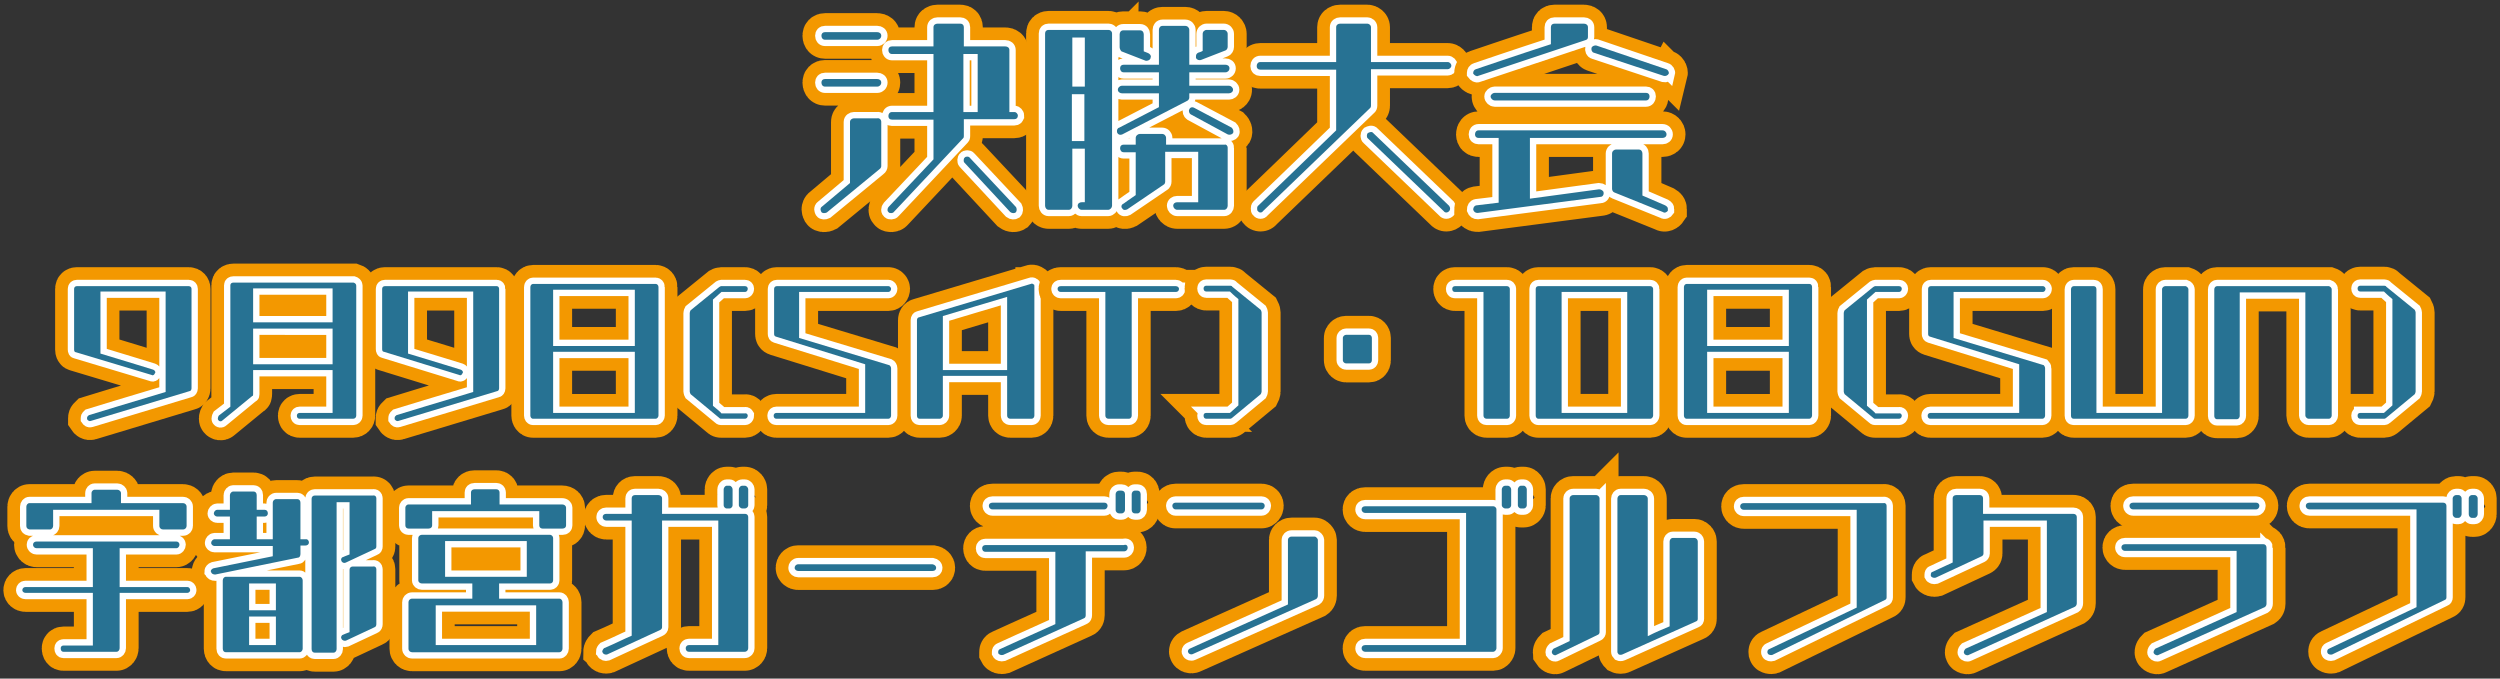 <svg version="1.1" id="レイヤー_1" xmlns="http://www.w3.org/2000/svg" x="0" y="0" viewBox="0 0 560 152" xml:space="preserve"><rect x="0" y="0" width="560" height="152" fill="#333333" stroke="none"/><style>.st0,.st1{fill:none;stroke:#f39800;stroke-width:8.504;stroke-miterlimit:10}.st1{stroke:#fff;stroke-width:2.835}.st2{fill:#277293}</style><path class="st0" d="M197.4 27.3v9.9c0 .2-.1.5-.4.7l-11.8 9.7c-.4.2-1 .2-1.2-.1-.1-.2-.2-.4-.2-.6s.1-.5.3-.6c0 0 3.2-2.7 6.3-5.3V27.3c0-.5.5-.8.9-.8h5.2c.5-.1.9.3.9.8zm0-19.3c0 .5-.4.9-.9.9h-11.7c-.5 0-.8-.4-.8-.9s.3-.8.8-.8h11.7c.5 0 .9.3.9.8zm0 10.5c0 .5-.4.9-.9.9h-11.7c-.5 0-.8-.4-.8-.9s.3-.8.8-.8h11.7c.5 0 .9.3.9.8zm30.6 7.4c0 .5-.3.8-.8.8h-11.3v3.7c0 .1 0 .4-.1.5l-15.6 16.6c-.2.3-.9.3-1.1.1-.2-.2-.3-.3-.3-.6 0-.2.1-.5.2-.6 0 0 5.5-5.8 10.1-10.7v-8.9h-9.3c-.5 0-.8-.3-.8-.8s.3-.9.8-.9h9.3v-13h-9.3c-.5 0-.8-.4-.8-.9s.3-.8.8-.8h9.3V6.1c0-.5.4-.8.9-.8h5.1c.5 0 .8.3.8.8v4.3h9.3c.5 0 .9.3.9.8v13.9h1.2c.3 0 .7.4.7.8zm-.4 20.5c.2.4.2.9-.1 1.2-.3.2-.8.2-1.2-.1L216 36.4c-.2-.2-.2-.9.1-1.1.2-.3.9-.3 1.1 0l10.4 11.1zm-11.8-21.3h3.2v-13h-3.2v13z"/><path class="st1" d="M197.4 27.3v9.9c0 .2-.1.5-.4.7l-11.8 9.7c-.4.2-1 .2-1.2-.1-.1-.2-.2-.4-.2-.6s.1-.5.3-.6c0 0 3.2-2.7 6.3-5.3V27.3c0-.5.5-.8.9-.8h5.2c.5-.1.9.3.9.8zm0-19.3c0 .5-.4.9-.9.9h-11.7c-.5 0-.8-.4-.8-.9s.3-.8.8-.8h11.7c.5 0 .9.3.9.8zm0 10.5c0 .5-.4.9-.9.9h-11.7c-.5 0-.8-.4-.8-.9s.3-.8.8-.8h11.7c.5 0 .9.3.9.8zm30.6 7.4c0 .5-.3.8-.8.8h-11.3v3.7c0 .1 0 .4-.1.5l-15.6 16.6c-.2.3-.9.3-1.1.1-.2-.2-.3-.3-.3-.6 0-.2.1-.5.2-.6 0 0 5.5-5.8 10.1-10.7v-8.9h-9.3c-.5 0-.8-.3-.8-.8s.3-.9.8-.9h9.3v-13h-9.3c-.5 0-.8-.4-.8-.9s.3-.8.8-.8h9.3V6.1c0-.5.4-.8.9-.8h5.1c.5 0 .8.3.8.8v4.3h9.3c.5 0 .9.3.9.8v13.9h1.2c.3 0 .7.4.7.8zm-.4 20.5c.2.4.2.9-.1 1.2-.3.2-.8.2-1.2-.1L216 36.4c-.2-.2-.2-.9.1-1.1.2-.3.9-.3 1.1 0l10.4 11.1zm-11.8-21.3h3.2v-13h-3.2v13z"/><path class="st2" d="M197.4 27.3v9.9c0 .2-.1.5-.4.7l-11.8 9.7c-.4.2-1 .2-1.2-.1-.1-.2-.2-.4-.2-.6s.1-.5.3-.6c0 0 3.2-2.7 6.3-5.3V27.3c0-.5.5-.8.9-.8h5.2c.5-.1.9.3.9.8zm0-19.3c0 .5-.4.9-.9.9h-11.7c-.5 0-.8-.4-.8-.9s.3-.8.8-.8h11.7c.5 0 .9.3.9.8zm0 10.5c0 .5-.4.9-.9.9h-11.7c-.5 0-.8-.4-.8-.9s.3-.8.8-.8h11.7c.5 0 .9.3.9.8zm30.6 7.4c0 .5-.3.8-.8.8h-11.3v3.7c0 .1 0 .4-.1.5l-15.6 16.6c-.2.3-.9.3-1.1.1-.2-.2-.3-.3-.3-.6 0-.2.1-.5.2-.6 0 0 5.5-5.8 10.1-10.7v-8.9h-9.3c-.5 0-.8-.3-.8-.8s.3-.9.8-.9h9.3v-13h-9.3c-.5 0-.8-.4-.8-.9s.3-.8.8-.8h9.3V6.1c0-.5.4-.8.9-.8h5.1c.5 0 .8.3.8.8v4.3h9.3c.5 0 .9.3.9.8v13.9h1.2c.3 0 .7.4.7.8zm-.4 20.5c.2.4.2.9-.1 1.2-.3.2-.8.2-1.2-.1L216 36.4c-.2-.2-.2-.9.1-1.1.2-.3.9-.3 1.1 0l10.4 11.1zm-11.8-21.3h3.2v-13h-3.2v13z"/><path class="st0" d="M249.1 7.5v38.6c0 .4-.4.9-.9.9h-5.9c-.5 0-.9-.5-.9-.9 0-.5.4-.8.9-.8h.7v-12h-2.8v12.8c0 .4-.3.9-.8.9h-4.5c-.5 0-.8-.5-.8-.9V7.5c0-.5.3-.8.8-.8h13.4c.4 0 .8.3.8.8zm-6.1.9h-2.8v11h2.8v-11zm-2.9 23.2h2.8V21.1h-2.8v10.5zm10.2-1.8c-.1-.1-.1-.4-.1-.5 0-.2.1-.6.5-.7 0 0 4.6-2.4 8.9-4.6v-3.1h-8.3c-.4 0-.9-.3-.9-.8s.5-.9.9-.9h8.3v-3h-7.9c-.5 0-.8-.4-.8-.9s.3-.8.8-.8h7.9V6.7c0-.5.3-.9.8-.9h5.1c.5 0 .9.4.9.9v7.8h8.1c.5 0 .9.3.9.8s-.4.9-.9.9h-8.1v3h8.9c.4 0 .9.4.9.9s-.5.8-.9.8h-8.9v1c0 .2-.2.6-.5.7l-14.5 7.5c-.4.2-.9.1-1.1-.3zm.5-19.2V7.7c0-.5.3-.9.8-.9h3.8c.5 0 .8.4.8.9v3.8c.2.1 1 .4 1 .4.4.2.6.5.6.8 0 .1-.1.2-.1.4-.1.3-.6.6-1.1.5l-5.4-2.1c-.2-.2-.4-.6-.4-.9zM275 33.1v13c0 .4-.3.9-.8.9h-10.5c-.5 0-.9-.5-.9-.9 0-.5.4-.8.9-.8h4.7V34H261v6.7c0 .2-.1.6-.4.7l-8.1 5.5c-.4.2-.9.2-1.1-.2-.1-.1-.2-.2-.2-.5 0-.2.2-.5.5-.6 0 0 1.5-1.1 2.7-1.9v-9.6h-2.7c-.5 0-.8-.4-.8-.9s.3-.8.8-.8h2.7v-1.5c0-.5.5-.9.9-.9h5c.5 0 .9.4.9.9v1.5h13.2c.2-.1.6.2.6.7zm1.2-3.3c-.2.3-.7.5-1.2.3l-8.3-4.5c-.3-.2-.5-.7-.3-1.1.2-.5.7-.6 1.2-.3l8.3 4.4c.3.3.5.8.3 1.2zM267.9 13v-.4c0-.3.1-.6.5-.8 0 0 .7-.2 1-.4V7.6c0-.5.4-.9.9-.9h3.8c.5 0 .9.4.9.9v2.9c0 .3-.2.7-.5.8l-5.4 2.1c-.5.2-1 0-1.2-.4z"/><path class="st1" d="M249.1 7.5v38.6c0 .4-.4.9-.9.9h-5.9c-.5 0-.9-.5-.9-.9 0-.5.4-.8.9-.8h.7v-12h-2.8v12.8c0 .4-.3.9-.8.9h-4.5c-.5 0-.8-.5-.8-.9V7.5c0-.5.3-.8.8-.8h13.4c.4 0 .8.3.8.8zm-6.1.9h-2.8v11h2.8v-11zm-2.9 23.2h2.8V21.1h-2.8v10.5zm10.2-1.8c-.1-.1-.1-.4-.1-.5 0-.2.1-.6.5-.7 0 0 4.6-2.4 8.9-4.6v-3.1h-8.3c-.4 0-.9-.3-.9-.8s.5-.9.9-.9h8.3v-3h-7.9c-.5 0-.8-.4-.8-.9s.3-.8.8-.8h7.9V6.7c0-.5.3-.9.8-.9h5.1c.5 0 .9.4.9.9v7.8h8.1c.5 0 .9.3.9.8s-.4.9-.9.9h-8.1v3h8.9c.4 0 .9.4.9.9s-.5.8-.9.8h-8.9v1c0 .2-.2.6-.5.7l-14.5 7.5c-.4.2-.9.1-1.1-.3zm.5-19.2V7.7c0-.5.3-.9.8-.9h3.8c.5 0 .8.4.8.9v3.8c.2.1 1 .4 1 .4.4.2.6.5.6.8 0 .1-.1.2-.1.4-.1.3-.6.6-1.1.5l-5.4-2.1c-.2-.2-.4-.6-.4-.9zM275 33.1v13c0 .4-.3.9-.8.9h-10.5c-.5 0-.9-.5-.9-.9 0-.5.4-.8.9-.8h4.7V34H261v6.7c0 .2-.1.6-.4.7l-8.1 5.5c-.4.2-.9.2-1.1-.2-.1-.1-.2-.2-.2-.5 0-.2.2-.5.5-.6 0 0 1.5-1.1 2.7-1.9v-9.6h-2.7c-.5 0-.8-.4-.8-.9s.3-.8.8-.8h2.7v-1.5c0-.5.5-.9.9-.9h5c.5 0 .9.4.9.9v1.5h13.2c.2-.1.6.2.6.7zm1.2-3.3c-.2.3-.7.5-1.2.3l-8.3-4.5c-.3-.2-.5-.7-.3-1.1.2-.5.7-.6 1.2-.3l8.3 4.4c.3.3.5.8.3 1.2zM267.9 13v-.4c0-.3.1-.6.5-.8 0 0 .7-.2 1-.4V7.6c0-.5.4-.9.9-.9h3.8c.5 0 .9.4.9.9v2.9c0 .3-.2.7-.5.8l-5.4 2.1c-.5.2-1 0-1.2-.4z"/><path class="st2" d="M249.1 7.5v38.6c0 .4-.4.9-.9.9h-5.9c-.5 0-.9-.5-.9-.9 0-.5.4-.8.9-.8h.7v-12h-2.8v12.8c0 .4-.3.9-.8.9h-4.5c-.5 0-.8-.5-.8-.9V7.5c0-.5.3-.8.8-.8h13.4c.4 0 .8.3.8.8zm-6.1.9h-2.8v11h2.8v-11zm-2.9 23.2h2.8V21.1h-2.8v10.5zm10.2-1.8c-.1-.1-.1-.4-.1-.5 0-.2.1-.6.5-.7 0 0 4.6-2.4 8.9-4.6v-3.1h-8.3c-.4 0-.9-.3-.9-.8s.5-.9.9-.9h8.3v-3h-7.9c-.5 0-.8-.4-.8-.9s.3-.8.8-.8h7.9V6.7c0-.5.3-.9.8-.9h5.1c.5 0 .9.4.9.9v7.8h8.1c.5 0 .9.3.9.8s-.4.9-.9.9h-8.1v3h8.9c.4 0 .9.4.9.9s-.5.8-.9.8h-8.9v1c0 .2-.2.6-.5.7l-14.5 7.5c-.4.2-.9.1-1.1-.3zm.5-19.2V7.7c0-.5.3-.9.8-.9h3.8c.5 0 .8.4.8.9v3.8c.2.1 1 .4 1 .4.4.2.6.5.6.8 0 .1-.1.2-.1.4-.1.3-.6.6-1.1.5l-5.4-2.1c-.2-.2-.4-.6-.4-.9zM275 33.1v13c0 .4-.3.9-.8.9h-10.5c-.5 0-.9-.5-.9-.9 0-.5.4-.8.9-.8h4.7V34H261v6.7c0 .2-.1.6-.4.7l-8.1 5.5c-.4.2-.9.2-1.1-.2-.1-.1-.2-.2-.2-.5 0-.2.2-.5.5-.6 0 0 1.5-1.1 2.7-1.9v-9.6h-2.7c-.5 0-.8-.4-.8-.9s.3-.8.8-.8h2.7v-1.5c0-.5.5-.9.9-.9h5c.5 0 .9.4.9.9v1.5h13.2c.2-.1.6.2.6.7zm1.2-3.3c-.2.3-.7.5-1.2.3l-8.3-4.5c-.3-.2-.5-.7-.3-1.1.2-.5.7-.6 1.2-.3l8.3 4.4c.3.3.5.8.3 1.2zM267.9 13v-.4c0-.3.1-.6.5-.8 0 0 .7-.2 1-.4V7.6c0-.5.4-.9.9-.9h3.8c.5 0 .9.4.9.9v2.9c0 .3-.2.7-.5.8l-5.4 2.1c-.5.2-1 0-1.2-.4z"/><path class="st0" d="M325.1 14.7c0 .5-.5.8-.8.8h-17.2v8.2c0 .2-.1.5-.3.6l-23.9 23c-.2.4-.9.4-1.1 0-.2-.1-.2-.3-.2-.6 0-.2 0-.4.2-.6 0 0 10.6-10.2 17.5-16.9V15.6h-17c-.5 0-.8-.3-.8-.8s.3-.9.8-.9h17V6.1c0-.5.4-.8.9-.8h6.1c.3 0 .8.3.8.8v7.8h17.2c.4 0 .8.4.8.8zm-.5 31.4c.3.4.3.9 0 1.2-.4.4-.9.4-1.2 0l-17-16.3c-.3-.2-.3-.9 0-1.2.4-.2.9-.4 1.2 0l17 16.3z"/><path class="st1" d="M325.1 14.7c0 .5-.5.8-.8.8h-17.2v8.2c0 .2-.1.5-.3.6l-23.9 23c-.2.4-.9.4-1.1 0-.2-.1-.2-.3-.2-.6 0-.2 0-.4.2-.6 0 0 10.6-10.2 17.5-16.9V15.6h-17c-.5 0-.8-.3-.8-.8s.3-.9.8-.9h17V6.1c0-.5.4-.8.9-.8h6.1c.3 0 .8.3.8.8v7.8h17.2c.4 0 .8.4.8.8zm-.5 31.4c.3.4.3.9 0 1.2-.4.4-.9.4-1.2 0l-17-16.3c-.3-.2-.3-.9 0-1.2.4-.2.9-.4 1.2 0l17 16.3z"/><path class="st2" d="M325.1 14.7c0 .5-.5.8-.8.8h-17.2v8.2c0 .2-.1.5-.3.6l-23.9 23c-.2.4-.9.4-1.1 0-.2-.1-.2-.3-.2-.6 0-.2 0-.4.2-.6 0 0 10.6-10.2 17.5-16.9V15.6h-17c-.5 0-.8-.3-.8-.8s.3-.9.8-.9h17V6.1c0-.5.4-.8.9-.8h6.1c.3 0 .8.3.8.8v7.8h17.2c.4 0 .8.4.8.8zm-.5 31.4c.3.4.3.9 0 1.2-.4.4-.9.4-1.2 0l-17-16.3c-.3-.2-.3-.9 0-1.2.4-.2.9-.4 1.2 0l17 16.3z"/><path class="st0" d="M330 16.5v-.2c0-.3.2-.7.6-.8 0 0 9.7-3.3 16.8-5.6V6.1c0-.5.3-.8.8-.8h6.6c.5 0 .9.3.9.8v2.2c0 .4-.2.6-.6.7l-24 8c-.3.2-.8-.1-1.1-.5zm0 30.5c0-.5.2-.9.7-1l5-.6V30.9h-4.5c-.5 0-.8-.3-.8-.8s.3-.9.8-.9h41.2c.5 0 .9.4.9.9s-.4.8-.9.8h-29.7v13.6l15.5-2.1c.5 0 1 .4 1 .7.1.5-.2 1-.7 1L331 47.7c-.5 0-.8-.2-1-.7zm4.8-26.2h33.9c.5 0 .8.3.8.8s-.3.9-.8.9h-33.9c-.4 0-.9-.4-.9-.9 0-.4.5-.8.9-.8zm39-4.3c-.2.4-.7.6-1.1.5L357 11.8c-.4-.1-.6-.6-.5-1.1.1-.3.6-.6 1.1-.5l15.6 5.3c.4.1.7.6.6 1zm-.2 30.3v.4c-.2.3-.7.6-1.1.3l-10.9-4.4c-.3-.1-.5-.5-.5-.8v-7.9c0-.5.4-.9.9-.9h5.1c.5 0 .8.4.8.9v9.4L373 46c.5.3.6.5.6.8z"/><path class="st1" d="M330 16.5v-.2c0-.3.2-.7.6-.8 0 0 9.7-3.3 16.8-5.6V6.1c0-.5.3-.8.8-.8h6.6c.5 0 .9.3.9.8v2.2c0 .4-.2.6-.6.7l-24 8c-.3.2-.8-.1-1.1-.5zm0 30.5c0-.5.2-.9.7-1l5-.6V30.9h-4.5c-.5 0-.8-.3-.8-.8s.3-.9.8-.9h41.2c.5 0 .9.4.9.9s-.4.8-.9.8h-29.7v13.6l15.5-2.1c.5 0 1 .4 1 .7.1.5-.2 1-.7 1L331 47.7c-.5 0-.8-.2-1-.7zm4.8-26.2h33.9c.5 0 .8.3.8.8s-.3.9-.8.9h-33.9c-.4 0-.9-.4-.9-.9 0-.4.5-.8.9-.8zm39-4.3c-.2.4-.7.6-1.1.5L357 11.8c-.4-.1-.6-.6-.5-1.1.1-.3.6-.6 1.1-.5l15.6 5.3c.4.1.7.6.6 1zm-.2 30.3v.4c-.2.3-.7.6-1.1.3l-10.9-4.4c-.3-.1-.5-.5-.5-.8v-7.9c0-.5.4-.9.9-.9h5.1c.5 0 .8.4.8.9v9.4L373 46c.5.3.6.5.6.8z"/><path class="st2" d="M330 16.5v-.2c0-.3.2-.7.6-.8 0 0 9.7-3.3 16.8-5.6V6.1c0-.5.3-.8.8-.8h6.6c.5 0 .9.3.9.8v2.2c0 .4-.2.6-.6.7l-24 8c-.3.2-.8-.1-1.1-.5zm0 30.5c0-.5.2-.9.7-1l5-.6V30.9h-4.5c-.5 0-.8-.3-.8-.8s.3-.9.8-.9h41.2c.5 0 .9.4.9.9s-.4.8-.9.8h-29.7v13.6l15.5-2.1c.5 0 1 .4 1 .7.1.5-.2 1-.7 1L331 47.7c-.5 0-.8-.2-1-.7zm4.8-26.2h33.9c.5 0 .8.3.8.8s-.3.9-.8.9h-33.9c-.4 0-.9-.4-.9-.9 0-.4.5-.8.9-.8zm39-4.3c-.2.4-.7.6-1.1.5L357 11.8c-.4-.1-.6-.6-.5-1.1.1-.3.6-.6 1.1-.5l15.6 5.3c.4.1.7.6.6 1zm-.2 30.3v.4c-.2.3-.7.6-1.1.3l-10.9-4.4c-.3-.1-.5-.5-.5-.8v-7.9c0-.5.4-.9.9-.9h5.1c.5 0 .8.4.8.9v9.4L373 46c.5.3.6.5.6.8z"/><path class="st0" d="M42.9 64.7V87c0 .3-.2.6-.4.6l-22.2 6.7c-.3.1-.6-.1-.8-.4v-.3c0-.3.2-.4.4-.6 0 0 11.1-3.4 17.2-5.2V65.3H22.5v13.9c5 1.5 11.8 3.6 11.8 3.6.3.1.5.4.5.6 0 0 0 .1-.1.2-.1.3-.4.6-.7.4l-17-5.1c-.3 0-.4-.3-.4-.6V64.7c0-.4.3-.6.6-.6h25.1c.4 0 .6.3.6.6z"/><path class="st1" d="M42.9 64.7V87c0 .3-.2.6-.4.6l-22.2 6.7c-.3.1-.6-.1-.8-.4v-.3c0-.3.2-.4.4-.6 0 0 11.1-3.4 17.2-5.2V65.3H22.5v13.9c5 1.5 11.8 3.6 11.8 3.6.3.1.5.4.5.6 0 0 0 .1-.1.2-.1.3-.4.6-.7.4l-17-5.1c-.3 0-.4-.3-.4-.6V64.7c0-.4.3-.6.6-.6h25.1c.4 0 .6.3.6.6z"/><path class="st2" d="M42.9 64.7V87c0 .3-.2.6-.4.6l-22.2 6.7c-.3.1-.6-.1-.8-.4v-.3c0-.3.2-.4.4-.6 0 0 11.1-3.4 17.2-5.2V65.3H22.5v13.9c5 1.5 11.8 3.6 11.8 3.6.3.1.5.4.5.6 0 0 0 .1-.1.2-.1.3-.4.6-.7.4l-17-5.1c-.3 0-.4-.3-.4-.6V64.7c0-.4.3-.6.6-.6h25.1c.4 0 .6.3.6.6z"/><path class="st0" d="M79.8 64v29.1c0 .4-.3.7-.7.7h-12c-.4 0-.6-.3-.6-.7s.3-.6.6-.6h7.4v-9.6H56.7v5.4c0 .2 0 .4-.2.4l-6.7 5.5c-.3.3-.7.2-.9-.1-.1-.1-.1-.3-.1-.4 0-.2.1-.4.2-.6 0 0 1.4-1.1 2.6-2V63.9c0-.4.3-.6.7-.6h26.9c.3.1.6.3.6.7zm-5.3.6H56.7v7.6h17.8v-7.6zm-17.8 17h17.8v-8H56.7v8z"/><path class="st1" d="M79.8 64v29.1c0 .4-.3.7-.7.7h-12c-.4 0-.6-.3-.6-.7s.3-.6.6-.6h7.4v-9.6H56.7v5.4c0 .2 0 .4-.2.4l-6.7 5.5c-.3.3-.7.2-.9-.1-.1-.1-.1-.3-.1-.4 0-.2.1-.4.2-.6 0 0 1.4-1.1 2.6-2V63.9c0-.4.3-.6.7-.6h26.9c.3.1.6.3.6.7zm-5.3.6H56.7v7.6h17.8v-7.6zm-17.8 17h17.8v-8H56.7v8z"/><path class="st2" d="M79.8 64v29.1c0 .4-.3.7-.7.7h-12c-.4 0-.6-.3-.6-.7s.3-.6.6-.6h7.4v-9.6H56.7v5.4c0 .2 0 .4-.2.4l-6.7 5.5c-.3.3-.7.2-.9-.1-.1-.1-.1-.3-.1-.4 0-.2.1-.4.2-.6 0 0 1.4-1.1 2.6-2V63.9c0-.4.3-.6.7-.6h26.9c.3.1.6.3.6.7zm-5.3.6H56.7v7.6h17.8v-7.6zm-17.8 17h17.8v-8H56.7v8z"/><path class="st0" d="M111.8 64.7V87c0 .3-.2.6-.4.6l-22.2 6.7c-.3.1-.6-.1-.8-.4v-.3c0-.3.2-.4.4-.6 0 0 11.1-3.4 17.2-5.2V65.3H91.4v13.9c5 1.5 11.8 3.6 11.8 3.6.3.1.5.4.5.6 0 0 0 .1-.1.2-.1.3-.4.6-.7.4L86 78.8c-.3 0-.4-.3-.4-.6V64.7c0-.4.3-.6.6-.6h25.1c.3 0 .5.3.5.6z"/><path class="st1" d="M111.8 64.7V87c0 .3-.2.6-.4.6l-22.2 6.7c-.3.1-.6-.1-.8-.4v-.3c0-.3.2-.4.4-.6 0 0 11.1-3.4 17.2-5.2V65.3H91.4v13.9c5 1.5 11.8 3.6 11.8 3.6.3.1.5.4.5.6 0 0 0 .1-.1.2-.1.3-.4.6-.7.4L86 78.8c-.3 0-.4-.3-.4-.6V64.7c0-.4.3-.6.6-.6h25.1c.3 0 .5.3.5.6z"/><path class="st2" d="M111.8 64.7V87c0 .3-.2.6-.4.6l-22.2 6.7c-.3.1-.6-.1-.8-.4v-.3c0-.3.2-.4.4-.6 0 0 11.1-3.4 17.2-5.2V65.3H91.4v13.9c5 1.5 11.8 3.6 11.8 3.6.3.1.5.4.5.6 0 0 0 .1-.1.2-.1.3-.4.6-.7.4L86 78.8c-.3 0-.4-.3-.4-.6V64.7c0-.4.3-.6.6-.6h25.1c.3 0 .5.3.5.6z"/><path class="st0" d="M147.5 64.3v28.8c0 .3-.3.7-.6.7h-27.5c-.4 0-.6-.4-.6-.7V64.3c0-.4.3-.7.6-.7h27.5c.3 0 .6.3.6.7zm-5.3.6h-18.3v12.6h18.3V64.9zm-18.3 27.6h18.3V78.8h-18.3v13.7z"/><path class="st1" d="M147.5 64.3v28.8c0 .3-.3.7-.6.7h-27.5c-.4 0-.6-.4-.6-.7V64.3c0-.4.3-.7.6-.7h27.5c.3 0 .6.3.6.7zm-5.3.6h-18.3v12.6h18.3V64.9zm-18.3 27.6h18.3V78.8h-18.3v13.7z"/><path class="st2" d="M147.5 64.3v28.8c0 .3-.3.7-.6.7h-27.5c-.4 0-.6-.4-.6-.7V64.3c0-.4.3-.7.6-.7h27.5c.3 0 .6.3.6.7zm-5.3.6h-18.3v12.6h18.3V64.9zm-18.3 27.6h18.3V78.8h-18.3v13.7z"/><path class="st0" d="M167.5 93.1c0 .4-.3.7-.6.7h-5.4c-.2 0-.3-.1-.4-.2l-6.4-5.3c-.1-.2-.2-.4-.2-.6V70.1c0-.2.1-.4.2-.6l6.4-5.2c.2-.1.3-.2.4-.2h5.4c.4 0 .6.3.6.6 0 .4-.3.7-.6.7h-5.3c-.1.1-.9.8-1.9 1.7v23.8c1 .8 1.8 1.5 1.9 1.7h5.3c.3-.1.6.2.6.5z"/><path class="st1" d="M167.5 93.1c0 .4-.3.7-.6.7h-5.4c-.2 0-.3-.1-.4-.2l-6.4-5.3c-.1-.2-.2-.4-.2-.6V70.1c0-.2.1-.4.2-.6l6.4-5.2c.2-.1.3-.2.4-.2h5.4c.4 0 .6.3.6.6 0 .4-.3.7-.6.7h-5.3c-.1.1-.9.8-1.9 1.7v23.8c1 .8 1.8 1.5 1.9 1.7h5.3c.3-.1.6.2.6.5z"/><path class="st2" d="M167.5 93.1c0 .4-.3.7-.6.7h-5.4c-.2 0-.3-.1-.4-.2l-6.4-5.3c-.1-.2-.2-.4-.2-.6V70.1c0-.2.1-.4.2-.6l6.4-5.2c.2-.1.3-.2.4-.2h5.4c.4 0 .6.3.6.6 0 .4-.3.7-.6.7h-5.3c-.1.1-.9.8-1.9 1.7v23.8c1 .8 1.8 1.5 1.9 1.7h5.3c.3-.1.6.2.6.5z"/><path class="st0" d="M199.6 82.5v10.6c0 .4-.3.7-.6.7h-25.1c-.4 0-.6-.3-.6-.7s.3-.6.6-.6h19.9V81.6l-20-6.2c-.3-.1-.4-.3-.4-.6V64.7c0-.4.3-.6.6-.6h25c.4 0 .6.4.6.6 0 .4-.3.7-.6.7h-20v10.3l20.2 6.1c.2.1.4.4.4.7z"/><path class="st1" d="M199.6 82.5v10.6c0 .4-.3.7-.6.7h-25.1c-.4 0-.6-.3-.6-.7s.3-.6.6-.6h19.9V81.6l-20-6.2c-.3-.1-.4-.3-.4-.6V64.7c0-.4.3-.6.6-.6h25c.4 0 .6.4.6.6 0 .4-.3.7-.6.7h-20v10.3l20.2 6.1c.2.1.4.4.4.7z"/><path class="st2" d="M199.6 82.5v10.6c0 .4-.3.7-.6.7h-25.1c-.4 0-.6-.3-.6-.7s.3-.6.6-.6h19.9V81.6l-20-6.2c-.3-.1-.4-.3-.4-.6V64.7c0-.4.3-.6.6-.6h25c.4 0 .6.4.6.6 0 .4-.3.7-.6.7h-20v10.3l20.2 6.1c.2.1.4.4.4.7z"/><path class="st0" d="M231.7 64.1v29c0 .4-.3.7-.6.7h-4.8c-.4 0-.7-.3-.7-.7v-8.9h-14.4v8.9c0 .4-.4.7-.7.7H206c-.4 0-.6-.3-.6-.7V71.7c0-.3.2-.6.4-.6l25.1-7.5c.2-.1.4-.1.6.1.2 0 .2.2.2.4zm-20.5 18.8h14.4V66.5c-5 1.5-9.8 2.9-14.4 4.3v12.1z"/><path class="st1" d="M231.7 64.1v29c0 .4-.3.7-.6.7h-4.8c-.4 0-.7-.3-.7-.7v-8.9h-14.4v8.9c0 .4-.4.7-.7.7H206c-.4 0-.6-.3-.6-.7V71.7c0-.3.2-.6.4-.6l25.1-7.5c.2-.1.4-.1.6.1.2 0 .2.2.2.4zm-20.5 18.8h14.4V66.5c-5 1.5-9.8 2.9-14.4 4.3v12.1z"/><path class="st2" d="M231.7 64.1v29c0 .4-.3.7-.6.7h-4.8c-.4 0-.7-.3-.7-.7v-8.9h-14.4v8.9c0 .4-.4.7-.7.7H206c-.4 0-.6-.3-.6-.7V71.7c0-.3.2-.6.4-.6l25.1-7.5c.2-.1.4-.1.6.1.2 0 .2.2.2.4zm-20.5 18.8h14.4V66.5c-5 1.5-9.8 2.9-14.4 4.3v12.1z"/><path class="st0" d="M264.1 64.7c0 .4-.3.7-.7.7h-9.9v27.7c0 .4-.3.7-.6.7h-4.6c-.4 0-.7-.3-.7-.7V65.4h-10c-.4 0-.7-.3-.7-.7 0-.4.3-.6.7-.6h25.8c.4 0 .7.3.7.6z"/><path class="st1" d="M264.1 64.7c0 .4-.3.7-.7.7h-9.9v27.7c0 .4-.3.7-.6.7h-4.6c-.4 0-.7-.3-.7-.7V65.4h-10c-.4 0-.7-.3-.7-.7 0-.4.3-.6.7-.6h25.8c.4 0 .7.3.7.6z"/><path class="st2" d="M264.1 64.7c0 .4-.3.7-.7.7h-9.9v27.7c0 .4-.3.7-.6.7h-4.6c-.4 0-.7-.3-.7-.7V65.4h-10c-.4 0-.7-.3-.7-.7 0-.4.3-.6.7-.6h25.8c.4 0 .7.3.7.6z"/><g><path class="st0" d="M270.2 92.5h5.3c.1-.1.9-.8 1.9-1.7V67c-1-.8-1.8-1.6-1.9-1.7h-5.3c-.4 0-.6-.3-.6-.7 0-.4.3-.6.6-.6h5.4c.2 0 .4.1.4.2l6.4 5.2c.1.2.2.4.2.6v17.7c0 .2-.1.4-.2.6l-6.4 5.3c-.1.1-.3.2-.4.2h-5.4c-.4 0-.6-.3-.6-.7s.2-.6.6-.6z"/><path class="st1" d="M270.2 92.5h5.3c.1-.1.9-.8 1.9-1.7V67c-1-.8-1.8-1.6-1.9-1.7h-5.3c-.4 0-.6-.3-.6-.7 0-.4.3-.6.6-.6h5.4c.2 0 .4.1.4.2l6.4 5.2c.1.2.2.4.2.6v17.7c0 .2-.1.4-.2.6l-6.4 5.3c-.1.1-.3.2-.4.2h-5.4c-.4 0-.6-.3-.6-.7s.2-.6.6-.6z"/><path class="st2" d="M270.2 92.5h5.3c.1-.1.9-.8 1.9-1.7V67c-1-.8-1.8-1.6-1.9-1.7h-5.3c-.4 0-.6-.3-.6-.7 0-.4.3-.6.6-.6h5.4c.2 0 .4.1.4.2l6.4 5.2c.1.2.2.4.2.6v17.7c0 .2-.1.4-.2.6l-6.4 5.3c-.1.1-.3.2-.4.2h-5.4c-.4 0-.6-.3-.6-.7s.2-.6.6-.6z"/></g><g><path class="st0" d="M307.3 75.7v5c0 .4-.3.7-.6.7h-5.2c-.3 0-.7-.3-.7-.7v-5c0-.4.4-.7.7-.7h5.2c.3 0 .6.3.6.7z"/><path class="st1" d="M307.3 75.7v5c0 .4-.3.7-.6.7h-5.2c-.3 0-.7-.3-.7-.7v-5c0-.4.4-.7.7-.7h5.2c.3 0 .6.3.6.7z"/><path class="st2" d="M307.3 75.7v5c0 .4-.3.7-.6.7h-5.2c-.3 0-.7-.3-.7-.7v-5c0-.4.4-.7.7-.7h5.2c.3 0 .6.3.6.7z"/></g><g><path class="st0" d="M338.2 64.7v28.4c0 .4-.3.7-.6.7H333c-.4 0-.7-.3-.7-.7V65.4h-6.4c-.4 0-.6-.3-.6-.7 0-.4.3-.6.6-.6h11.7c.3 0 .6.3.6.6z"/><path class="st1" d="M338.2 64.7v28.4c0 .4-.3.7-.6.7H333c-.4 0-.7-.3-.7-.7V65.4h-6.4c-.4 0-.6-.3-.6-.7 0-.4.3-.6.6-.6h11.7c.3 0 .6.3.6.6z"/><path class="st2" d="M338.2 64.7v28.4c0 .4-.3.7-.6.7H333c-.4 0-.7-.3-.7-.7V65.4h-6.4c-.4 0-.6-.3-.6-.7 0-.4.3-.6.6-.6h11.7c.3 0 .6.3.6.6z"/></g><g><path class="st0" d="M370.3 64.7v28.4c0 .3-.3.7-.6.7h-25.1c-.4 0-.6-.4-.6-.7V64.7c0-.4.3-.6.6-.6h25.1c.3 0 .6.3.6.6zm-20.5 27.8h14.7V65.4h-14.7v27.1z"/><path class="st1" d="M370.3 64.7v28.4c0 .3-.3.7-.6.7h-25.1c-.4 0-.6-.4-.6-.7V64.7c0-.4.3-.6.6-.6h25.1c.3 0 .6.3.6.6zm-20.5 27.8h14.7V65.4h-14.7v27.1z"/><path class="st2" d="M370.3 64.7v28.4c0 .3-.3.7-.6.7h-25.1c-.4 0-.6-.4-.6-.7V64.7c0-.4.3-.6.6-.6h25.1c.3 0 .6.3.6.6zm-20.5 27.8h14.7V65.4h-14.7v27.1z"/></g><g><path class="st0" d="M405.9 64.3v28.8c0 .3-.3.7-.6.7h-27.5c-.4 0-.6-.4-.6-.7V64.3c0-.4.3-.7.6-.7h27.5c.4 0 .6.3.6.7zm-5.2.6h-18.3v12.6h18.3V64.9zm-18.3 27.6h18.3V78.8h-18.3v13.7z"/><path class="st1" d="M405.9 64.3v28.8c0 .3-.3.7-.6.7h-27.5c-.4 0-.6-.4-.6-.7V64.3c0-.4.3-.7.6-.7h27.5c.4 0 .6.3.6.7zm-5.2.6h-18.3v12.6h18.3V64.9zm-18.3 27.6h18.3V78.8h-18.3v13.7z"/><path class="st2" d="M405.9 64.3v28.8c0 .3-.3.7-.6.7h-27.5c-.4 0-.6-.4-.6-.7V64.3c0-.4.3-.7.6-.7h27.5c.4 0 .6.3.6.7zm-5.2.6h-18.3v12.6h18.3V64.9zm-18.3 27.6h18.3V78.8h-18.3v13.7z"/></g><g><path class="st0" d="M426 93.1c0 .4-.3.7-.6.7H420c-.2 0-.3-.1-.4-.2l-6.4-5.3c-.1-.2-.2-.4-.2-.6V70.1c0-.2.1-.4.2-.6l6.4-5.2c.2-.1.3-.2.4-.2h5.4c.4 0 .6.3.6.6 0 .4-.3.7-.6.7h-5.3c-.1.1-.9.8-1.9 1.7v23.8c1 .8 1.8 1.5 1.9 1.7h5.3c.3-.1.6.2.6.5z"/><path class="st1" d="M426 93.1c0 .4-.3.7-.6.7H420c-.2 0-.3-.1-.4-.2l-6.4-5.3c-.1-.2-.2-.4-.2-.6V70.1c0-.2.1-.4.2-.6l6.4-5.2c.2-.1.3-.2.4-.2h5.4c.4 0 .6.3.6.6 0 .4-.3.7-.6.7h-5.3c-.1.1-.9.8-1.9 1.7v23.8c1 .8 1.8 1.5 1.9 1.7h5.3c.3-.1.6.2.6.5z"/><path class="st2" d="M426 93.1c0 .4-.3.7-.6.7H420c-.2 0-.3-.1-.4-.2l-6.4-5.3c-.1-.2-.2-.4-.2-.6V70.1c0-.2.1-.4.2-.6l6.4-5.2c.2-.1.3-.2.4-.2h5.4c.4 0 .6.3.6.6 0 .4-.3.7-.6.7h-5.3c-.1.1-.9.8-1.9 1.7v23.8c1 .8 1.8 1.5 1.9 1.7h5.3c.3-.1.6.2.6.5z"/></g><g><path class="st0" d="M458.1 82.5v10.6c0 .4-.3.7-.6.7h-25.1c-.4 0-.6-.3-.6-.7s.3-.6.6-.6h19.9V81.6l-20-6.2c-.3-.1-.4-.3-.4-.6V64.7c0-.4.3-.6.6-.6h25.1c.4 0 .6.4.6.6 0 .4-.3.7-.6.7h-20v10.3l20.2 6.1c.1.1.3.4.3.7z"/><path class="st1" d="M458.1 82.5v10.6c0 .4-.3.7-.6.7h-25.1c-.4 0-.6-.3-.6-.7s.3-.6.6-.6h19.9V81.6l-20-6.2c-.3-.1-.4-.3-.4-.6V64.7c0-.4.3-.6.6-.6h25.1c.4 0 .6.4.6.6 0 .4-.3.7-.6.7h-20v10.3l20.2 6.1c.1.1.3.4.3.7z"/><path class="st2" d="M458.1 82.5v10.6c0 .4-.3.7-.6.7h-25.1c-.4 0-.6-.3-.6-.7s.3-.6.6-.6h19.9V81.6l-20-6.2c-.3-.1-.4-.3-.4-.6V64.7c0-.4.3-.6.6-.6h25.1c.4 0 .6.4.6.6 0 .4-.3.7-.6.7h-20v10.3l20.2 6.1c.1.1.3.4.3.7z"/></g><g><path class="st0" d="M490.2 64.8v28.3c0 .4-.3.7-.6.7h-25.1c-.4 0-.6-.3-.6-.7V64.8c0-.4.3-.7.6-.7h4.5c.4 0 .6.3.6.7v27.7h14.7V64.8c0-.4.4-.7.7-.7h4.6c.3.1.6.4.6.7z"/><path class="st1" d="M490.2 64.8v28.3c0 .4-.3.7-.6.7h-25.1c-.4 0-.6-.3-.6-.7V64.8c0-.4.3-.7.6-.7h4.5c.4 0 .6.3.6.7v27.7h14.7V64.8c0-.4.4-.7.7-.7h4.6c.3.1.6.4.6.7z"/><path class="st2" d="M490.2 64.8v28.3c0 .4-.3.7-.6.7h-25.1c-.4 0-.6-.3-.6-.7V64.8c0-.4.3-.7.6-.7h4.5c.4 0 .6.3.6.7v27.7h14.7V64.8c0-.4.4-.7.7-.7h4.6c.3.1.6.4.6.7z"/></g><g><path class="st0" d="M522.3 64.8v28.3c0 .3-.3.7-.6.7h-4.6c-.3 0-.7-.4-.7-.7V65.5h-14.7v27.7c0 .3-.3.7-.6.7h-4.5c-.4 0-.6-.4-.6-.7V64.8c0-.4.3-.7.6-.7h25.1c.3.1.6.4.6.7z"/><path class="st1" d="M522.3 64.8v28.3c0 .3-.3.7-.6.7h-4.6c-.3 0-.7-.4-.7-.7V65.5h-14.7v27.7c0 .3-.3.7-.6.7h-4.5c-.4 0-.6-.4-.6-.7V64.8c0-.4.3-.7.6-.7h25.1c.3.1.6.4.6.7z"/><path class="st2" d="M522.3 64.8v28.3c0 .3-.3.7-.6.7h-4.6c-.3 0-.7-.4-.7-.7V65.5h-14.7v27.7c0 .3-.3.7-.6.7h-4.5c-.4 0-.6-.4-.6-.7V64.8c0-.4.3-.7.6-.7h25.1c.3.1.6.4.6.7z"/></g><g><path class="st0" d="M528.7 92.5h5.3c.1-.1.9-.8 1.9-1.7V67c-1-.8-1.8-1.6-1.9-1.7h-5.3c-.4 0-.6-.3-.6-.7 0-.4.3-.6.6-.6h5.4c.2 0 .4.1.4.2l6.4 5.2c.1.2.2.4.2.6v17.7c0 .2-.1.4-.2.6l-6.4 5.3c-.1.1-.3.2-.4.2h-5.4c-.4 0-.6-.3-.6-.7s.2-.6.6-.6z"/><path class="st1" d="M528.7 92.5h5.3c.1-.1.9-.8 1.9-1.7V67c-1-.8-1.8-1.6-1.9-1.7h-5.3c-.4 0-.6-.3-.6-.7 0-.4.3-.6.6-.6h5.4c.2 0 .4.1.4.2l6.4 5.2c.1.2.2.4.2.6v17.7c0 .2-.1.4-.2.6l-6.4 5.3c-.1.1-.3.2-.4.2h-5.4c-.4 0-.6-.3-.6-.7s.2-.6.6-.6z"/><path class="st2" d="M528.7 92.5h5.3c.1-.1.9-.8 1.9-1.7V67c-1-.8-1.8-1.6-1.9-1.7h-5.3c-.4 0-.6-.3-.6-.7 0-.4.3-.6.6-.6h5.4c.2 0 .4.1.4.2l6.4 5.2c.1.2.2.4.2.6v17.7c0 .2-.1.4-.2.6l-6.4 5.3c-.1.1-.3.2-.4.2h-5.4c-.4 0-.6-.3-.6-.7s.2-.6.6-.6z"/></g><g><path class="st0" d="M42.6 132.2c0 .3-.3.6-.6.6H26.8v12.4c0 .4-.3.8-.7.8H14.2c-.4 0-.6-.3-.6-.8 0-.3.2-.6.6-.6h6.6v-11.8H5.7c-.4 0-.7-.3-.7-.6 0-.4.3-.7.7-.7h15.1v-8.7H8.2c-.4 0-.8-.3-.8-.8 0-.4.3-.7.8-.7h31.3c.4 0 .7.3.7.7 0 .4-.3.8-.7.8H26.8v8.7H42c.3 0 .6.3.6.7zM5.9 117.8v-4.3c0-.4.3-.8.7-.8h13.9v-2.3c0-.3.3-.7.7-.7h5.1c.4 0 .8.4.8.7v2.3H41c.4 0 .8.3.8.8v4.3c0 .4-.3.8-.8.8h-4.5c-.4 0-.8-.3-.8-.8v-3.6H11.9v3.6c0 .4-.3.8-.7.8H6.6c-.5-.1-.7-.4-.7-.8z"/><path class="st1" d="M42.6 132.2c0 .3-.3.6-.6.6H26.8v12.4c0 .4-.3.8-.7.8H14.2c-.4 0-.6-.3-.6-.8 0-.3.2-.6.6-.6h6.6v-11.8H5.7c-.4 0-.7-.3-.7-.6 0-.4.3-.7.7-.7h15.1v-8.7H8.2c-.4 0-.8-.3-.8-.8 0-.4.3-.7.8-.7h31.3c.4 0 .7.3.7.7 0 .4-.3.8-.7.8H26.8v8.7H42c.3 0 .6.3.6.7zM5.9 117.8v-4.3c0-.4.3-.8.7-.8h13.9v-2.3c0-.3.3-.7.7-.7h5.1c.4 0 .8.4.8.7v2.3H41c.4 0 .8.3.8.8v4.3c0 .4-.3.8-.8.8h-4.5c-.4 0-.8-.3-.8-.8v-3.6H11.9v3.6c0 .4-.3.8-.7.8H6.6c-.5-.1-.7-.4-.7-.8z"/><path class="st2" d="M42.6 132.2c0 .3-.3.6-.6.6H26.8v12.4c0 .4-.3.8-.7.8H14.2c-.4 0-.6-.3-.6-.8 0-.3.2-.6.6-.6h6.6v-11.8H5.7c-.4 0-.7-.3-.7-.6 0-.4.3-.7.7-.7h15.1v-8.7H8.2c-.4 0-.8-.3-.8-.8 0-.4.3-.7.8-.7h31.3c.4 0 .7.3.7.7 0 .4-.3.8-.7.8H26.8v8.7H42c.3 0 .6.3.6.7zM5.9 117.8v-4.3c0-.4.3-.8.7-.8h13.9v-2.3c0-.3.3-.7.7-.7h5.1c.4 0 .8.4.8.7v2.3H41c.4 0 .8.3.8.8v4.3c0 .4-.3.8-.8.8h-4.5c-.4 0-.8-.3-.8-.8v-3.6H11.9v3.6c0 .4-.3.8-.7.8H6.6c-.5-.1-.7-.4-.7-.8z"/></g><g><path class="st0" d="M69.2 121.5c0 .4-.3.7-.8.7h-1.1v1.9c0 .4-.2.8-.5.8l-18.6 3.8c-.4 0-.9-.2-.9-.6l-.1-.1c0-.3.3-.6.6-.7 0 0 7.9-1.6 13.3-2.7v-2.3H48c-.3 0-.7-.3-.7-.7 0-.4.4-.8.7-.8h3.5v-5.1h-2.9c-.3 0-.7-.3-.7-.7 0-.4.4-.8.7-.8h2.9v-3.3c0-.4.4-.8.7-.8h4.6c.4 0 .7.3.7.8v3.3h1.8c.4 0 .7.3.7.8 0 .4-.3.7-.7.7h-1.8v5.1h3.6v-8.2c0-.4.3-.8.8-.8h4.7c.4 0 .7.3.7.8v8.2h1.1c.5-.1.8.3.8.7zm-1.4 8.5v15.3c0 .4-.3.8-.7.8H50.6c-.4 0-.7-.3-.7-.8V130c0-.4.3-.8.7-.8h16.5c.4 0 .7.4.7.8zm-6 .7h-6v6h6v-6zm-6 13.8h6v-6.4h-6v6.4zm28.5-32.9v10.8c0 .3-.1.5-.4.6l-6.4 3c-.3.2-.8.1-1-.3 0-.1-.1-.2-.1-.3 0-.3.2-.6.4-.6 0 0 .9-.4 1.5-.6v-11.7h-2.9v32.9c0 .4-.3.8-.7.8h-4.2c-.4 0-.7-.3-.7-.8v-33.7c0-.4.3-.7.7-.7h13c.5-.1.8.2.8.6zm0 15.9v12.3c0 .3-.1.6-.4.7l-6.4 3c-.3.1-.8 0-1-.4 0-.1-.1-.2-.1-.3 0-.2.2-.6.4-.6 0 0 .9-.4 1.5-.6v-14c0-.4.3-.7.7-.7h4.5c.5-.1.8.2.8.6z"/><path class="st1" d="M69.2 121.5c0 .4-.3.7-.8.7h-1.1v1.9c0 .4-.2.8-.5.8l-18.6 3.8c-.4 0-.9-.2-.9-.6l-.1-.1c0-.3.3-.6.6-.7 0 0 7.9-1.6 13.3-2.7v-2.3H48c-.3 0-.7-.3-.7-.7 0-.4.4-.8.7-.8h3.5v-5.1h-2.9c-.3 0-.7-.3-.7-.7 0-.4.4-.8.7-.8h2.9v-3.3c0-.4.4-.8.7-.8h4.6c.4 0 .7.3.7.8v3.3h1.8c.4 0 .7.3.7.8 0 .4-.3.7-.7.7h-1.8v5.1h3.6v-8.2c0-.4.3-.8.8-.8h4.7c.4 0 .7.3.7.8v8.2h1.1c.5-.1.8.3.8.7zm-1.4 8.5v15.3c0 .4-.3.8-.7.8H50.6c-.4 0-.7-.3-.7-.8V130c0-.4.3-.8.7-.8h16.5c.4 0 .7.4.7.8zm-6 .7h-6v6h6v-6zm-6 13.8h6v-6.4h-6v6.4zm28.5-32.9v10.8c0 .3-.1.5-.4.6l-6.4 3c-.3.2-.8.1-1-.3 0-.1-.1-.2-.1-.3 0-.3.2-.6.4-.6 0 0 .9-.4 1.5-.6v-11.7h-2.9v32.9c0 .4-.3.8-.7.8h-4.2c-.4 0-.7-.3-.7-.8v-33.7c0-.4.3-.7.7-.7h13c.5-.1.8.2.8.6zm0 15.9v12.3c0 .3-.1.6-.4.7l-6.4 3c-.3.1-.8 0-1-.4 0-.1-.1-.2-.1-.3 0-.2.2-.6.4-.6 0 0 .9-.4 1.5-.6v-14c0-.4.3-.7.7-.7h4.5c.5-.1.8.2.8.6z"/><path class="st2" d="M69.2 121.5c0 .4-.3.7-.8.7h-1.1v1.9c0 .4-.2.8-.5.8l-18.6 3.8c-.4 0-.9-.2-.9-.6l-.1-.1c0-.3.3-.6.6-.7 0 0 7.9-1.6 13.3-2.7v-2.3H48c-.3 0-.7-.3-.7-.7 0-.4.4-.8.7-.8h3.5v-5.1h-2.9c-.3 0-.7-.3-.7-.7 0-.4.4-.8.7-.8h2.9v-3.3c0-.4.4-.8.7-.8h4.6c.4 0 .7.3.7.8v3.3h1.8c.4 0 .7.3.7.8 0 .4-.3.7-.7.7h-1.8v5.1h3.6v-8.2c0-.4.3-.8.8-.8h4.7c.4 0 .7.3.7.8v8.2h1.1c.5-.1.8.3.8.7zm-1.4 8.5v15.3c0 .4-.3.8-.7.8H50.6c-.4 0-.7-.3-.7-.8V130c0-.4.3-.8.7-.8h16.5c.4 0 .7.4.7.8zm-6 .7h-6v6h6v-6zm-6 13.8h6v-6.4h-6v6.4zm28.5-32.9v10.8c0 .3-.1.5-.4.6l-6.4 3c-.3.2-.8.1-1-.3 0-.1-.1-.2-.1-.3 0-.3.2-.6.4-.6 0 0 .9-.4 1.5-.6v-11.7h-2.9v32.9c0 .4-.3.8-.7.8h-4.2c-.4 0-.7-.3-.7-.8v-33.7c0-.4.3-.7.7-.7h13c.5-.1.8.2.8.6zm0 15.9v12.3c0 .3-.1.6-.4.7l-6.4 3c-.3.1-.8 0-1-.4 0-.1-.1-.2-.1-.3 0-.2.2-.6.4-.6 0 0 .9-.4 1.5-.6v-14c0-.4.3-.7.7-.7h4.5c.5-.1.8.2.8.6z"/></g><g><path class="st0" d="M126.8 113.7v4c0 .4-.3.7-.8.7h-4.5c-.4 0-.7-.3-.7-.7v-3.2h-24v3.2c0 .4-.3.7-.8.7h-4.5c-.4 0-.7-.3-.7-.7v-4c0-.3.3-.7.7-.7h14v-2.7c0-.4.3-.7.8-.7h4.9c.4 0 .7.3.7.7v2.7h14c.6 0 .9.4.9.7zm-.8 21.2v10.4c0 .4-.3.8-.7.8h-33c-.4 0-.8-.3-.8-.8v-10.4c0-.4.3-.8.8-.8h13.5v-3.4H94.5c-.4 0-.8-.3-.8-.7v-9.5c0-.3.3-.7.8-.7h28.7c.4 0 .7.4.7.7v9.5c0 .4-.3.7-.7.7h-11.4v3.4h13.5c.4 0 .7.4.7.8zm-28.4 9.6h22.5v-8.9H97.6v8.9zm2.1-15.3H118v-8H99.7v8z"/><path class="st1" d="M126.8 113.7v4c0 .4-.3.7-.8.7h-4.5c-.4 0-.7-.3-.7-.7v-3.2h-24v3.2c0 .4-.3.7-.8.7h-4.5c-.4 0-.7-.3-.7-.7v-4c0-.3.3-.7.7-.7h14v-2.7c0-.4.3-.7.8-.7h4.9c.4 0 .7.3.7.7v2.7h14c.6 0 .9.4.9.7zm-.8 21.2v10.4c0 .4-.3.8-.7.8h-33c-.4 0-.8-.3-.8-.8v-10.4c0-.4.3-.8.8-.8h13.5v-3.4H94.5c-.4 0-.8-.3-.8-.7v-9.5c0-.3.3-.7.8-.7h28.7c.4 0 .7.4.7.7v9.5c0 .4-.3.7-.7.7h-11.4v3.4h13.5c.4 0 .7.4.7.8zm-28.4 9.6h22.5v-8.9H97.6v8.9zm2.1-15.3H118v-8H99.7v8z"/><path class="st2" d="M126.8 113.7v4c0 .4-.3.7-.8.7h-4.5c-.4 0-.7-.3-.7-.7v-3.2h-24v3.2c0 .4-.3.7-.8.7h-4.5c-.4 0-.7-.3-.7-.7v-4c0-.3.3-.7.7-.7h14v-2.7c0-.4.3-.7.8-.7h4.9c.4 0 .7.3.7.7v2.7h14c.6 0 .9.4.9.7zm-.8 21.2v10.4c0 .4-.3.8-.7.8h-33c-.4 0-.8-.3-.8-.8v-10.4c0-.4.3-.8.8-.8h13.5v-3.4H94.5c-.4 0-.8-.3-.8-.7v-9.5c0-.3.3-.7.8-.7h28.7c.4 0 .7.4.7.7v9.5c0 .4-.3.7-.7.7h-11.4v3.4h13.5c.4 0 .7.4.7.8zm-28.4 9.6h22.5v-8.9H97.6v8.9zm2.1-15.3H118v-8H99.7v8z"/></g><g><path class="st0" d="M167.6 115.8v29.4c0 .4-.3.8-.8.8h-12.5c-.4 0-.7-.3-.7-.8 0-.4.3-.7.7-.7h6.6v-27.9h-12.6v23.9c0 .3-.2.5-.4.6l-11.9 5.5c-.3.1-.8 0-1-.4 0-.1-.1-.2-.1-.2 0-.3.2-.6.4-.8 2.6-1.1 4.5-2.1 6.2-2.8v-25.8h-5.7c-.4 0-.8-.3-.8-.8 0-.4.3-.7.8-.7h5.7v-3.5c0-.4.3-.7.7-.7h5.3c.4 0 .8.3.8.7v3.5h18.6c.4 0 .7.3.7.7zm-3.5-6.2v3.6c0 .3-.3.7-.7.7h-.6c-.4 0-.7-.4-.7-.7v-3.6c0-.3.3-.8.7-.8h.6c.4 0 .7.5.7.8zm3.5 0v3.6c0 .3-.3.7-.8.7h-.5c-.4 0-.8-.4-.8-.7v-3.6c0-.3.3-.8.8-.8h.5c.5 0 .8.5.8.8z"/><path class="st1" d="M167.6 115.8v29.4c0 .4-.3.8-.8.8h-12.5c-.4 0-.7-.3-.7-.8 0-.4.3-.7.7-.7h6.6v-27.9h-12.6v23.9c0 .3-.2.5-.4.6l-11.9 5.5c-.3.1-.8 0-1-.4 0-.1-.1-.2-.1-.2 0-.3.2-.6.4-.8 2.6-1.1 4.5-2.1 6.2-2.8v-25.8h-5.7c-.4 0-.8-.3-.8-.8 0-.4.3-.7.8-.7h5.7v-3.5c0-.4.3-.7.7-.7h5.3c.4 0 .8.3.8.7v3.5h18.6c.4 0 .7.3.7.7zm-3.5-6.2v3.6c0 .3-.3.7-.7.7h-.6c-.4 0-.7-.4-.7-.7v-3.6c0-.3.3-.8.7-.8h.6c.4 0 .7.5.7.8zm3.5 0v3.6c0 .3-.3.7-.8.7h-.5c-.4 0-.8-.4-.8-.7v-3.6c0-.3.3-.8.8-.8h.5c.5 0 .8.5.8.8z"/><path class="st2" d="M167.6 115.8v29.4c0 .4-.3.8-.8.8h-12.5c-.4 0-.7-.3-.7-.8 0-.4.3-.7.7-.7h6.6v-27.9h-12.6v23.9c0 .3-.2.5-.4.6l-11.9 5.5c-.3.1-.8 0-1-.4 0-.1-.1-.2-.1-.2 0-.3.2-.6.4-.8 2.6-1.1 4.5-2.1 6.2-2.8v-25.8h-5.7c-.4 0-.8-.3-.8-.8 0-.4.3-.7.8-.7h5.7v-3.5c0-.4.3-.7.7-.7h5.3c.4 0 .8.3.8.7v3.5h18.6c.4 0 .7.3.7.7zm-3.5-6.2v3.6c0 .3-.3.7-.7.7h-.6c-.4 0-.7-.4-.7-.7v-3.6c0-.3.3-.8.7-.8h.6c.4 0 .7.5.7.8zm3.5 0v3.6c0 .3-.3.7-.8.7h-.5c-.4 0-.8-.4-.8-.7v-3.6c0-.3.3-.8.8-.8h.5c.5 0 .8.5.8.8z"/></g><g><path class="st0" d="M209.7 127.2c0 .4-.3.7-.8.7h-30.1c-.4 0-.8-.3-.8-.7 0-.4.3-.8.8-.8h30.1c.5.1.8.4.8.8z"/><path class="st1" d="M209.7 127.2c0 .4-.3.7-.8.7h-30.1c-.4 0-.8-.3-.8-.7 0-.4.3-.8.8-.8h30.1c.5.1.8.4.8.8z"/><path class="st2" d="M209.7 127.2c0 .4-.3.7-.8.7h-30.1c-.4 0-.8-.3-.8-.7 0-.4.3-.8.8-.8h30.1c.5.1.8.4.8.8z"/></g><g><path class="st0" d="M252.6 122.7c0 .4-.3.8-.8.8h-8.6v14.3c0 .3-.1.6-.4.7l-18.1 8.2c-.4.1-.9 0-1.1-.4v-.3c0-.2.1-.5.4-.6 0 0 7-3.2 12.4-5.6v-16.2h-15.7c-.4 0-.7-.3-.7-.8 0-.4.3-.7.7-.7h31c.6-.2.9.1.9.6zm-31.1-9.4c0-.4.3-.7.8-.7h25.1c.4 0 .7.3.7.7 0 .4-.3.8-.7.8h-25.1c-.5 0-.8-.4-.8-.8zm30.5-2.6v3.5c0 .4-.3.8-.8.8h-.5c-.4 0-.8-.3-.8-.8v-3.5c0-.4.3-.8.8-.8h.5c.5 0 .8.3.8.8zm3.5 0v3.5c0 .4-.3.8-.7.8h-.6c-.4 0-.7-.3-.7-.8v-3.5c0-.4.3-.8.7-.8h.6c.4 0 .7.3.7.8z"/><path class="st1" d="M252.6 122.7c0 .4-.3.8-.8.8h-8.6v14.3c0 .3-.1.6-.4.7l-18.1 8.2c-.4.1-.9 0-1.1-.4v-.3c0-.2.1-.5.4-.6 0 0 7-3.2 12.4-5.6v-16.2h-15.7c-.4 0-.7-.3-.7-.8 0-.4.3-.7.7-.7h31c.6-.2.9.1.9.6zm-31.1-9.4c0-.4.3-.7.8-.7h25.1c.4 0 .7.3.7.7 0 .4-.3.8-.7.8h-25.1c-.5 0-.8-.4-.8-.8zm30.5-2.6v3.5c0 .4-.3.8-.8.8h-.5c-.4 0-.8-.3-.8-.8v-3.5c0-.4.3-.8.8-.8h.5c.5 0 .8.3.8.8zm3.5 0v3.5c0 .4-.3.8-.7.8h-.6c-.4 0-.7-.3-.7-.8v-3.5c0-.4.3-.8.7-.8h.6c.4 0 .7.3.7.8z"/><path class="st2" d="M252.6 122.7c0 .4-.3.8-.8.8h-8.6v14.3c0 .3-.1.6-.4.7l-18.1 8.2c-.4.1-.9 0-1.1-.4v-.3c0-.2.1-.5.4-.6 0 0 7-3.2 12.4-5.6v-16.2h-15.7c-.4 0-.7-.3-.7-.8 0-.4.3-.7.7-.7h31c.6-.2.9.1.9.6zm-31.1-9.4c0-.4.3-.7.8-.7h25.1c.4 0 .7.3.7.7 0 .4-.3.8-.7.8h-25.1c-.5 0-.8-.4-.8-.8zm30.5-2.6v3.5c0 .4-.3.8-.8.8h-.5c-.4 0-.8-.3-.8-.8v-3.5c0-.4.3-.8.8-.8h.5c.5 0 .8.3.8.8zm3.5 0v3.5c0 .4-.3.8-.7.8h-.6c-.4 0-.7-.3-.7-.8v-3.5c0-.4.3-.8.7-.8h.6c.4 0 .7.3.7.8z"/></g><g><path class="st0" d="M262.6 113.3c0-.4.3-.7.7-.7h19.3c.4 0 .7.3.7.7 0 .4-.3.8-.7.8h-19.3c-.4 0-.7-.4-.7-.8zm32.6 7.6v12.5c0 .3-.1.6-.4.8l-27.6 12.3c-.4.2-.9 0-1-.3-.1-.1-.1-.2-.1-.3 0-.3.2-.5.4-.6 0 0 14.8-6.7 22-9.9v-14.5c0-.3.3-.7.8-.7h5.2c.3 0 .7.5.7.7z"/><path class="st1" d="M262.6 113.3c0-.4.3-.7.7-.7h19.3c.4 0 .7.3.7.7 0 .4-.3.8-.7.8h-19.3c-.4 0-.7-.4-.7-.8zm32.6 7.6v12.5c0 .3-.1.6-.4.8l-27.6 12.3c-.4.2-.9 0-1-.3-.1-.1-.1-.2-.1-.3 0-.3.2-.5.4-.6 0 0 14.8-6.7 22-9.9v-14.5c0-.3.3-.7.8-.7h5.2c.3 0 .7.5.7.7z"/><path class="st2" d="M262.6 113.3c0-.4.3-.7.7-.7h19.3c.4 0 .7.3.7.7 0 .4-.3.8-.7.8h-19.3c-.4 0-.7-.4-.7-.8zm32.6 7.6v12.5c0 .3-.1.6-.4.8l-27.6 12.3c-.4.2-.9 0-1-.3-.1-.1-.1-.2-.1-.3 0-.3.2-.5.4-.6 0 0 14.8-6.7 22-9.9v-14.5c0-.3.3-.7.8-.7h5.2c.3 0 .7.5.7.7z"/></g><g><path class="st0" d="M335.2 114.1v31.1c0 .4-.4.8-.7.8h-28.7c-.4 0-.8-.3-.8-.8 0-.4.3-.7.8-.7h22.6v-29.6h-22.6c-.4 0-.8-.3-.8-.8 0-.4.3-.7.8-.7h28.7c.3 0 .7.3.7.7zm3.3-4.5v3.6c0 .3-.3.7-.8.7h-.5c-.4 0-.8-.4-.8-.7v-3.6c0-.3.3-.8.8-.8h.5c.5 0 .8.5.8.8zm3.5 0v3.6c0 .3-.3.7-.7.7h-.6c-.4 0-.7-.4-.7-.7v-3.6c0-.3.3-.8.7-.8h.6c.4 0 .7.5.7.8z"/><path class="st1" d="M335.2 114.1v31.1c0 .4-.4.8-.7.8h-28.7c-.4 0-.8-.3-.8-.8 0-.4.3-.7.8-.7h22.6v-29.6h-22.6c-.4 0-.8-.3-.8-.8 0-.4.3-.7.8-.7h28.7c.3 0 .7.3.7.7zm3.3-4.5v3.6c0 .3-.3.7-.8.7h-.5c-.4 0-.8-.4-.8-.7v-3.6c0-.3.3-.8.8-.8h.5c.5 0 .8.5.8.8zm3.5 0v3.6c0 .3-.3.7-.7.7h-.6c-.4 0-.7-.4-.7-.7v-3.6c0-.3.3-.8.7-.8h.6c.4 0 .7.5.7.8z"/><path class="st2" d="M335.2 114.1v31.1c0 .4-.4.8-.7.8h-28.7c-.4 0-.8-.3-.8-.8 0-.4.3-.7.8-.7h22.6v-29.6h-22.6c-.4 0-.8-.3-.8-.8 0-.4.3-.7.8-.7h28.7c.3 0 .7.3.7.7zm3.3-4.5v3.6c0 .3-.3.7-.8.7h-.5c-.4 0-.8-.4-.8-.7v-3.6c0-.3.3-.8.8-.8h.5c.5 0 .8.5.8.8zm3.5 0v3.6c0 .3-.3.7-.7.7h-.6c-.4 0-.7-.4-.7-.7v-3.6c0-.3.3-.8.7-.8h.6c.4 0 .7.5.7.8z"/></g><g><path class="st0" d="M358.3 111.6v30c0 .2-.1.5-.4.6l-9.3 4.5c-.3.2-.7 0-.9-.3 0-.1-.1-.2-.1-.3 0-.3.2-.6.4-.8 0 0 1.9-.9 3.6-1.7v-32c0-.3.3-.7.8-.7h5.2c.3 0 .7.4.7.7zm22 9.7v17.3c0 .3-.1.5-.4.6l-16.5 7.4c-.2.1-.6.1-.8 0-.2-.2-.3-.4-.3-.6v-34.3c0-.4.3-.8.7-.8h5.3c.3 0 .8.3.8.8v30.8c2.2-1.1 2.8-1.3 4.9-2.2v-19c0-.4.3-.8.7-.8h4.8c.5 0 .8.4.8.8z"/><path class="st1" d="M358.3 111.6v30c0 .2-.1.5-.4.6l-9.3 4.5c-.3.2-.7 0-.9-.3 0-.1-.1-.2-.1-.3 0-.3.2-.6.4-.8 0 0 1.9-.9 3.6-1.7v-32c0-.3.3-.7.8-.7h5.2c.3 0 .7.4.7.7zm22 9.7v17.3c0 .3-.1.5-.4.6l-16.5 7.4c-.2.1-.6.1-.8 0-.2-.2-.3-.4-.3-.6v-34.3c0-.4.3-.8.7-.8h5.3c.3 0 .8.3.8.8v30.8c2.2-1.1 2.8-1.3 4.9-2.2v-19c0-.4.3-.8.7-.8h4.8c.5 0 .8.4.8.8z"/><path class="st2" d="M358.3 111.6v30c0 .2-.1.5-.4.6l-9.3 4.5c-.3.2-.7 0-.9-.3 0-.1-.1-.2-.1-.3 0-.3.2-.6.4-.8 0 0 1.9-.9 3.6-1.7v-32c0-.3.3-.7.8-.7h5.2c.3 0 .7.4.7.7zm22 9.7v17.3c0 .3-.1.5-.4.6l-16.5 7.4c-.2.1-.6.1-.8 0-.2-.2-.3-.4-.3-.6v-34.3c0-.4.3-.8.7-.8h5.3c.3 0 .8.3.8.8v30.8c2.2-1.1 2.8-1.3 4.9-2.2v-19c0-.4.3-.8.7-.8h4.8c.5 0 .8.4.8.8z"/></g><g><path class="st0" d="M422.6 113.3v20.5c0 .3-.1.5-.4.6L397 146.7c-.3.1-.9 0-1-.3-.1-.1-.1-.2-.1-.4s.1-.5.4-.6c0 0 12.6-6 19.6-9.3v-21.9h-25.3c-.4 0-.8-.3-.8-.8 0-.4.3-.7.8-.7h31.3c.4-.1.7.2.7.6z"/><path class="st1" d="M422.6 113.3v20.5c0 .3-.1.5-.4.6L397 146.7c-.3.1-.9 0-1-.3-.1-.1-.1-.2-.1-.4s.1-.5.4-.6c0 0 12.6-6 19.6-9.3v-21.9h-25.3c-.4 0-.8-.3-.8-.8 0-.4.3-.7.8-.7h31.3c.4-.1.7.2.7.6z"/><path class="st2" d="M422.6 113.3v20.5c0 .3-.1.5-.4.6L397 146.7c-.3.1-.9 0-1-.3-.1-.1-.1-.2-.1-.4s.1-.5.4-.6c0 0 12.6-6 19.6-9.3v-21.9h-25.3c-.4 0-.8-.3-.8-.8 0-.4.3-.7.8-.7h31.3c.4-.1.7.2.7.6z"/></g><g><path class="st0" d="M465.2 115.8v19.3c0 .3-.1.6-.4.8L441 146.7c-.3.2-.9 0-1-.3-.1-.1-.1-.2-.1-.3 0-.3.2-.6.4-.8 0 0 11.5-5.2 18.2-8.2v-20.5h-14.2v7.4c0 .3-.2.5-.4.6l-10.3 4.8c-.4.1-.9 0-1.1-.4v-.3c0-.2.1-.6.4-.6 0 0 2.3-1.1 4.5-2.1v-14.4c0-.4.3-.7.8-.7h5.3c.4 0 .7.3.7.7v3.5h20.2c.5 0 .8.3.8.7z"/><path class="st1" d="M465.2 115.8v19.3c0 .3-.1.6-.4.8L441 146.7c-.3.2-.9 0-1-.3-.1-.1-.1-.2-.1-.3 0-.3.2-.6.4-.8 0 0 11.5-5.2 18.2-8.2v-20.5h-14.2v7.4c0 .3-.2.5-.4.6l-10.3 4.8c-.4.1-.9 0-1.1-.4v-.3c0-.2.1-.6.4-.6 0 0 2.3-1.1 4.5-2.1v-14.4c0-.4.3-.7.8-.7h5.3c.4 0 .7.3.7.7v3.5h20.2c.5 0 .8.3.8.7z"/><path class="st2" d="M465.2 115.8v19.3c0 .3-.1.6-.4.8L441 146.7c-.3.2-.9 0-1-.3-.1-.1-.1-.2-.1-.3 0-.3.2-.6.4-.8 0 0 11.5-5.2 18.2-8.2v-20.5h-14.2v7.4c0 .3-.2.5-.4.6l-10.3 4.8c-.4.1-.9 0-1.1-.4v-.3c0-.2.1-.6.4-.6 0 0 2.3-1.1 4.5-2.1v-14.4c0-.4.3-.7.8-.7h5.3c.4 0 .7.3.7.7v3.5h20.2c.5 0 .8.3.8.7z"/></g><g><path class="st0" d="M507.7 122.7v12.5c0 .3-.1.6-.4.8l-23.8 10.7c-.3.2-.8 0-1-.3-.1-.1-.1-.2-.1-.3 0-.3.2-.6.4-.8 0 0 11.6-5.2 18.2-8.2v-13.7h-25c-.4 0-.8-.3-.8-.8 0-.4.3-.7.8-.7h31c.4 0 .7.3.7.8zm-30.7-9.4c0-.4.3-.7.8-.7h27.6c.4 0 .7.3.7.7 0 .4-.3.8-.7.8h-27.6c-.5 0-.8-.4-.8-.8z"/><path class="st1" d="M507.7 122.7v12.5c0 .3-.1.6-.4.8l-23.8 10.7c-.3.2-.8 0-1-.3-.1-.1-.1-.2-.1-.3 0-.3.2-.6.4-.8 0 0 11.6-5.2 18.2-8.2v-13.7h-25c-.4 0-.8-.3-.8-.8 0-.4.3-.7.8-.7h31c.4 0 .7.3.7.8zm-30.7-9.4c0-.4.3-.7.8-.7h27.6c.4 0 .7.3.7.7 0 .4-.3.8-.7.8h-27.6c-.5 0-.8-.4-.8-.8z"/><path class="st2" d="M507.7 122.7v12.5c0 .3-.1.6-.4.8l-23.8 10.7c-.3.2-.8 0-1-.3-.1-.1-.1-.2-.1-.3 0-.3.2-.6.4-.8 0 0 11.6-5.2 18.2-8.2v-13.7h-25c-.4 0-.8-.3-.8-.8 0-.4.3-.7.8-.7h31c.4 0 .7.3.7.8zm-30.7-9.4c0-.4.3-.7.8-.7h27.6c.4 0 .7.3.7.7 0 .4-.3.8-.7.8h-27.6c-.5 0-.8-.4-.8-.8z"/></g><g><path class="st0" d="M548 113.3v20.5c0 .3-.1.5-.4.6l-25.2 12.2c-.3.1-.9 0-1-.3-.1-.1-.1-.2-.1-.4s.1-.5.4-.6c0 0 12.6-6 19.6-9.3v-21.9h-24c-.4 0-.8-.3-.8-.8 0-.4.3-.7.8-.7h30c.4 0 .7.3.7.7zm3.4-1.7v3.6c0 .3-.3.8-.7.8h-.6c-.3 0-.7-.4-.7-.8v-3.6c0-.3.4-.7.7-.7h.6c.4 0 .7.4.7.7zm3.6 0v3.6c0 .3-.3.8-.7.8h-.6c-.4 0-.7-.4-.7-.8v-3.6c0-.3.3-.7.7-.7h.6c.4 0 .7.4.7.7z"/><path class="st1" d="M548 113.3v20.5c0 .3-.1.5-.4.6l-25.2 12.2c-.3.1-.9 0-1-.3-.1-.1-.1-.2-.1-.4s.1-.5.4-.6c0 0 12.6-6 19.6-9.3v-21.9h-24c-.4 0-.8-.3-.8-.8 0-.4.3-.7.8-.7h30c.4 0 .7.3.7.7zm3.4-1.7v3.6c0 .3-.3.8-.7.8h-.6c-.3 0-.7-.4-.7-.8v-3.6c0-.3.4-.7.7-.7h.6c.4 0 .7.4.7.7zm3.6 0v3.6c0 .3-.3.8-.7.8h-.6c-.4 0-.7-.4-.7-.8v-3.6c0-.3.3-.7.7-.7h.6c.4 0 .7.4.7.7z"/><path class="st2" d="M548 113.3v20.5c0 .3-.1.5-.4.6l-25.2 12.2c-.3.1-.9 0-1-.3-.1-.1-.1-.2-.1-.4s.1-.5.4-.6c0 0 12.6-6 19.6-9.3v-21.9h-24c-.4 0-.8-.3-.8-.8 0-.4.3-.7.8-.7h30c.4 0 .7.3.7.7zm3.4-1.7v3.6c0 .3-.3.8-.7.8h-.6c-.3 0-.7-.4-.7-.8v-3.6c0-.3.4-.7.7-.7h.6c.4 0 .7.4.7.7zm3.6 0v3.6c0 .3-.3.8-.7.8h-.6c-.4 0-.7-.4-.7-.8v-3.6c0-.3.3-.7.7-.7h.6c.4 0 .7.4.7.7z"/></g></svg>